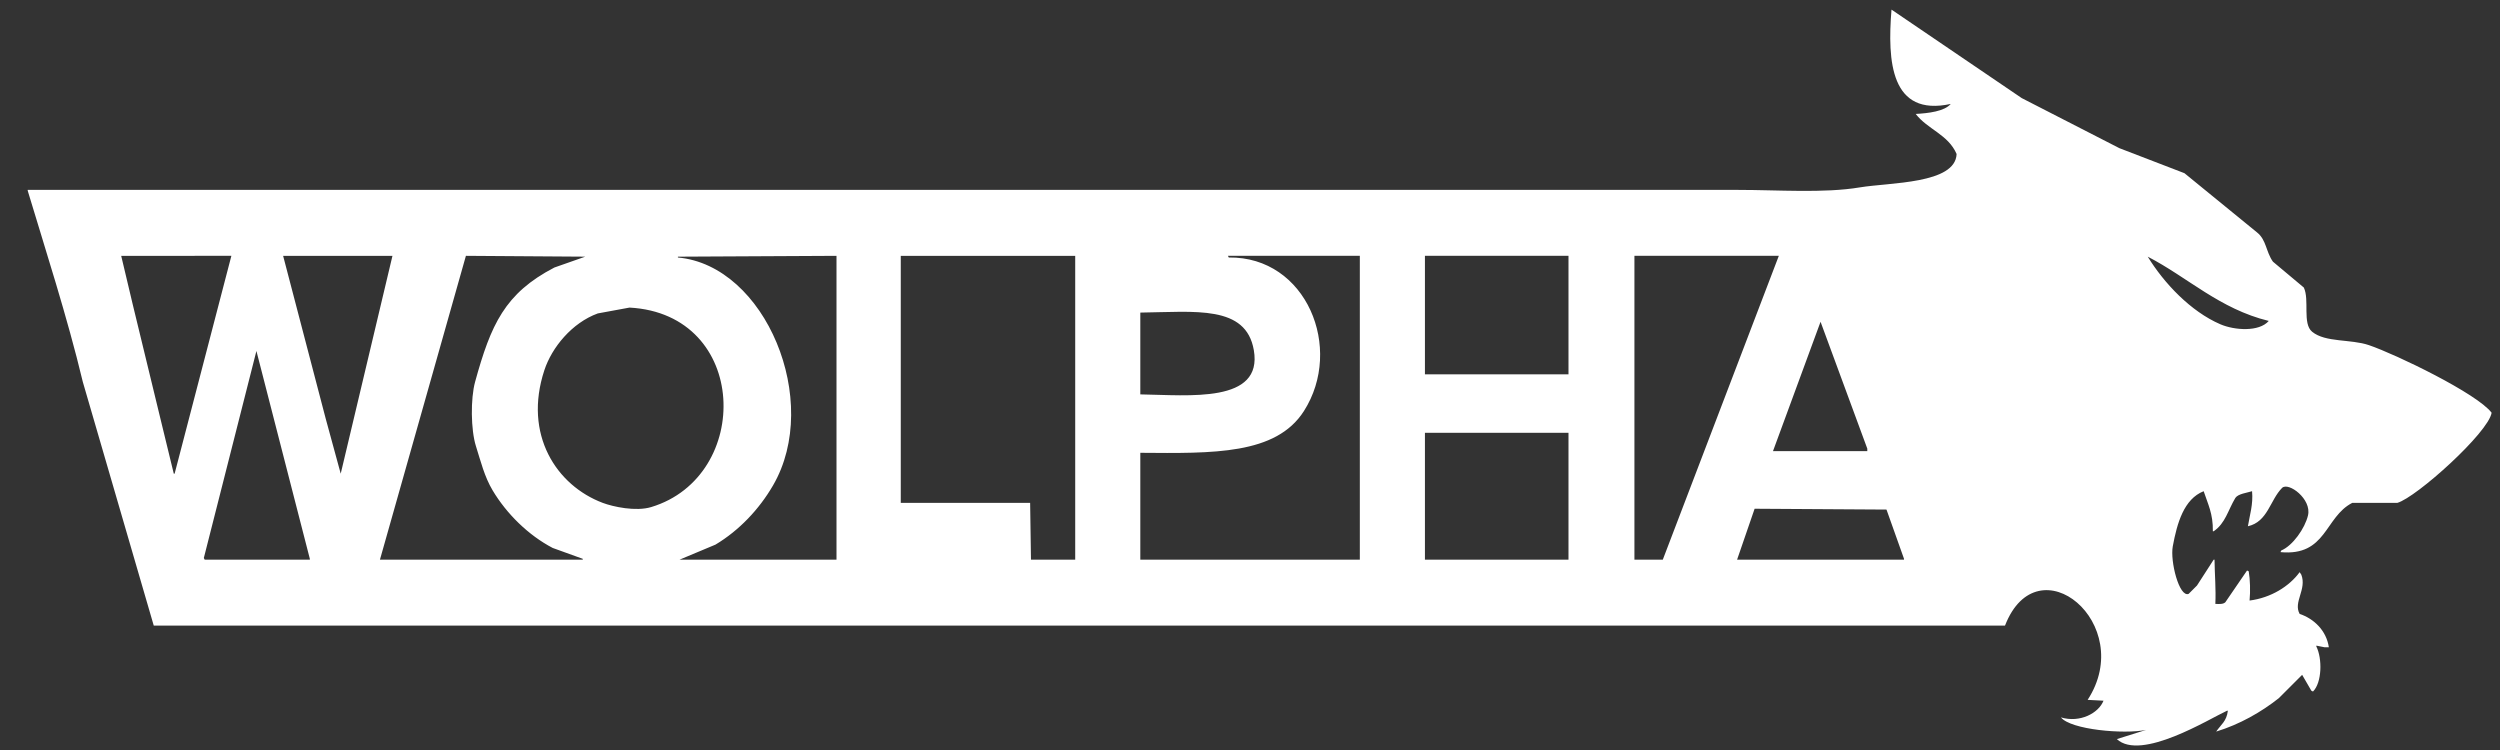 <svg xmlns="http://www.w3.org/2000/svg"
     width="700pt"
     height="210pt"
     viewBox="0 0 700 210"
     version="1.1"
     style="fill-rule:evenodd">
    <rect x="0" y="0" width="700" height="210" fill="#333333" stroke="none"/>
    <g transform="matrix(0.491,0,0,0.491,147.722,-633.75)">
        <path style="fill:#ffffff;fill-opacity:1;stroke:none;stroke-width:0.476"
              d="m 699.737,1580.848 c -3.332,9.677 -6.664,19.357 -9.995,29.034 h 95.195 v -0.476 c -3.332,-9.36 -6.664,-18.723 -9.995,-28.082 -25.065,-0.159 -50.139,-0.317 -75.204,-0.476 z m -188.01,-43.314 v 72.348 h 81.867 v -72.348 z m -666.363,-46.645 c -9.995,39.343 -19.992,78.698 -29.986,118.041 0.159,0.317 0.317,0.635 0.476,0.952 h 59.973 v -0.476 c -10.153,-39.502 -20.309,-79.016 -30.462,-118.517 z m 891.975,-16.659 c -9.043,24.59 -18.087,49.187 -27.13,73.776 h 53.785 v -1.428 c -8.882,-24.114 -17.773,-48.235 -26.655,-72.348 z m -387.919,-5.236 v 46.645 c 27.773,0.434 70.006,5.25 64.732,-25.227 -4.474,-25.854 -33.332,-21.819 -64.732,-21.419 z m -291.296,-2.856 c -6.028,1.11 -12.059,2.221 -18.087,3.332 -14.734,5.364 -26.178,19.366 -30.462,32.366 -12.091,36.686 6.825,65.713 33.318,75.68 5.865,2.207 18.832,5.034 27.606,2.38 57.796,-17.48 55.943,-110.052 -12.375,-113.758 z m 865.796,-29.034 c 9.272,15.124 24.503,31.266 41.41,38.554 7.944,3.425 22.052,4.505 27.606,-1.904 -27.973,-6.801 -46.274,-24.907 -69.016,-36.65 z m -292.724,-0.476 v 173.255 h 16.183 c 22.052,-57.746 44.109,-115.509 66.16,-173.255 z m -119.469,0 v 67.588 h 81.867 v -67.588 z m -162.307,112.33 v 60.925 h 125.181 v -173.255 h -75.204 c 0.157,0.317 0.319,0.634 0.476,0.952 44.275,-0.598 65.689,51.789 42.838,87.579 -15.926,24.943 -51.791,24.127 -93.291,23.799 z M 212.816,1436.627 v 140.888 h 73.776 c 0.157,10.788 0.319,21.578 0.476,32.366 h 25.227 v -173.255 z m -36.65,173.255 v -173.255 c -30.142,0.159 -60.293,0.317 -90.435,0.476 v 0.476 c 49.937,4.462 82.151,81.897 54.261,129.941 -7.941,13.679 -19.322,25.688 -32.842,33.794 -6.822,2.855 -13.645,5.712 -20.467,8.568 z M -35.167,1436.627 c -16.34,57.746 -32.685,115.509 -49.025,173.255 H 31.47 v -0.476 c -5.711,-2.062 -11.424,-4.125 -17.135,-6.188 -13.91,-7.248 -26.341,-19.556 -34.27,-32.842 -4.694,-7.866 -6.783,-16.594 -9.519,-25.227 -2.932,-9.249 -3.099,-27.129 -0.476,-36.65 9.003,-32.678 16.952,-50.525 45.218,-65.208 5.87,-2.062 11.741,-4.125 17.611,-6.188 -22.686,-0.159 -45.378,-0.317 -68.064,-0.476 z m -104.238,0 c 8.092,30.938 0,0 8.092,30.938 16.183,61.877 0,0 16.183,61.877 8.568,31.414 0,0 8.568,31.414 9.836,-41.406 19.674,-82.824 29.51,-124.229 z m -92.339,0 c 6.664,28.082 0,0 6.664,28.082 l 15.231,62.828 8.092,33.318 h 0.476 c 10.787,-41.406 21.579,-82.824 32.366,-124.229 z m 1194.218,198.481 c 2.437,0.143 4.574,0.186 5.712,-0.952 4.127,-6.029 8.249,-12.059 12.375,-18.087 0.319,0.159 0.633,0.317 0.952,0.476 0.785,4.752 1.009,11.323 0.476,16.659 12.218,-1.556 22.675,-8.128 28.558,-16.183 0.319,0.476 0.633,0.952 0.952,1.428 3.237,8.407 -4.726,15.624 -0.952,22.371 8.12,2.73 15.25,9.454 16.659,19.039 h -2.38 c -1.585,-0.318 -3.175,-0.635 -4.76,-0.952 v 0.476 c 3.47,6.918 3.218,20.636 -1.904,25.703 -0.319,-0.159 -0.633,-0.318 -0.952,-0.476 -1.747,-3.014 -3.489,-6.029 -5.236,-9.043 -4.441,4.442 -8.886,8.885 -13.327,13.327 -10.005,7.9 -22.157,14.881 -35.698,19.039 2.661,-3.954 5.954,-5.829 6.664,-11.899 h -0.476 c -10.134,4.656 -49.101,28.908 -62.829,16.183 5.555,-1.745 11.104,-3.491 16.659,-5.236 -12.599,2.58 -42.923,-0.11 -48.549,-7.14 10.828,3.253 21.49,-2.402 24.275,-9.52 -3.013,-0.159 -6.031,-0.317 -9.044,-0.476 28.163,-43.307 -28.416,-90.376 -47.121,-42.362 H -213.181 c -13.485,-46.324 -26.973,-92.661 -40.458,-138.984 -8.817,-36.928 -21.624,-76.364 -31.414,-108.998 v -0.476 h 843.426 131.845 c 22.78,0 49.016,1.991 69.492,-1.428 17.064,-2.849 54.561,-1.894 55.213,-19.039 -4.798,-11.132 -16.502,-13.997 -23.323,-22.847 7.297,-0.402 16.35,-1.47 19.991,-5.712 -34.223,7.439 -36.212,-24.201 -33.794,-53.785 24.746,16.816 49.506,33.637 74.252,50.453 18.563,9.518 37.126,19.04 55.689,28.558 12.375,4.759 24.751,9.52 37.126,14.279 13.803,11.263 27.606,22.53 41.41,33.794 5.345,4.251 5.012,10.992 9.043,16.659 5.869,4.918 11.742,9.837 17.611,14.755 3.356,7.046 -0.942,20.587 4.76,25.227 7.611,6.192 21.966,4.066 32.366,7.616 15.593,5.322 61.7,27.616 69.968,38.554 -1.79,11.311 -42.9,48.302 -53.785,51.405 h -25.703 c -15.774,8.08 -14.636,30.541 -40.934,28.082 0.157,-0.318 0.319,-0.635 0.476,-0.952 6.497,-2.703 13.489,-12.601 15.231,-19.991 2.204,-9.35 -11.119,-19.187 -14.755,-15.707 -6.945,6.968 -8.125,19.335 -19.515,21.895 1.08,-6.577 3.056,-12.427 2.38,-19.991 -2.861,0.92 -7.939,1.466 -9.519,3.808 -4.289,7.149 -5.626,14.405 -12.375,19.039 h -0.476 c 0.2,-9.989 -2.908,-15.731 -5.236,-22.847 -11.266,4.458 -15.16,18.195 -17.611,31.414 -1.59,8.563 3.665,29.291 9.043,27.131 1.585,-1.586 3.175,-3.173 4.76,-4.76 3.175,-4.918 6.345,-9.837 9.52,-14.755 h 0.476 c 0.105,8.419 0.866,16.77 0.476,25.227 z"/>
    </g>
</svg>
